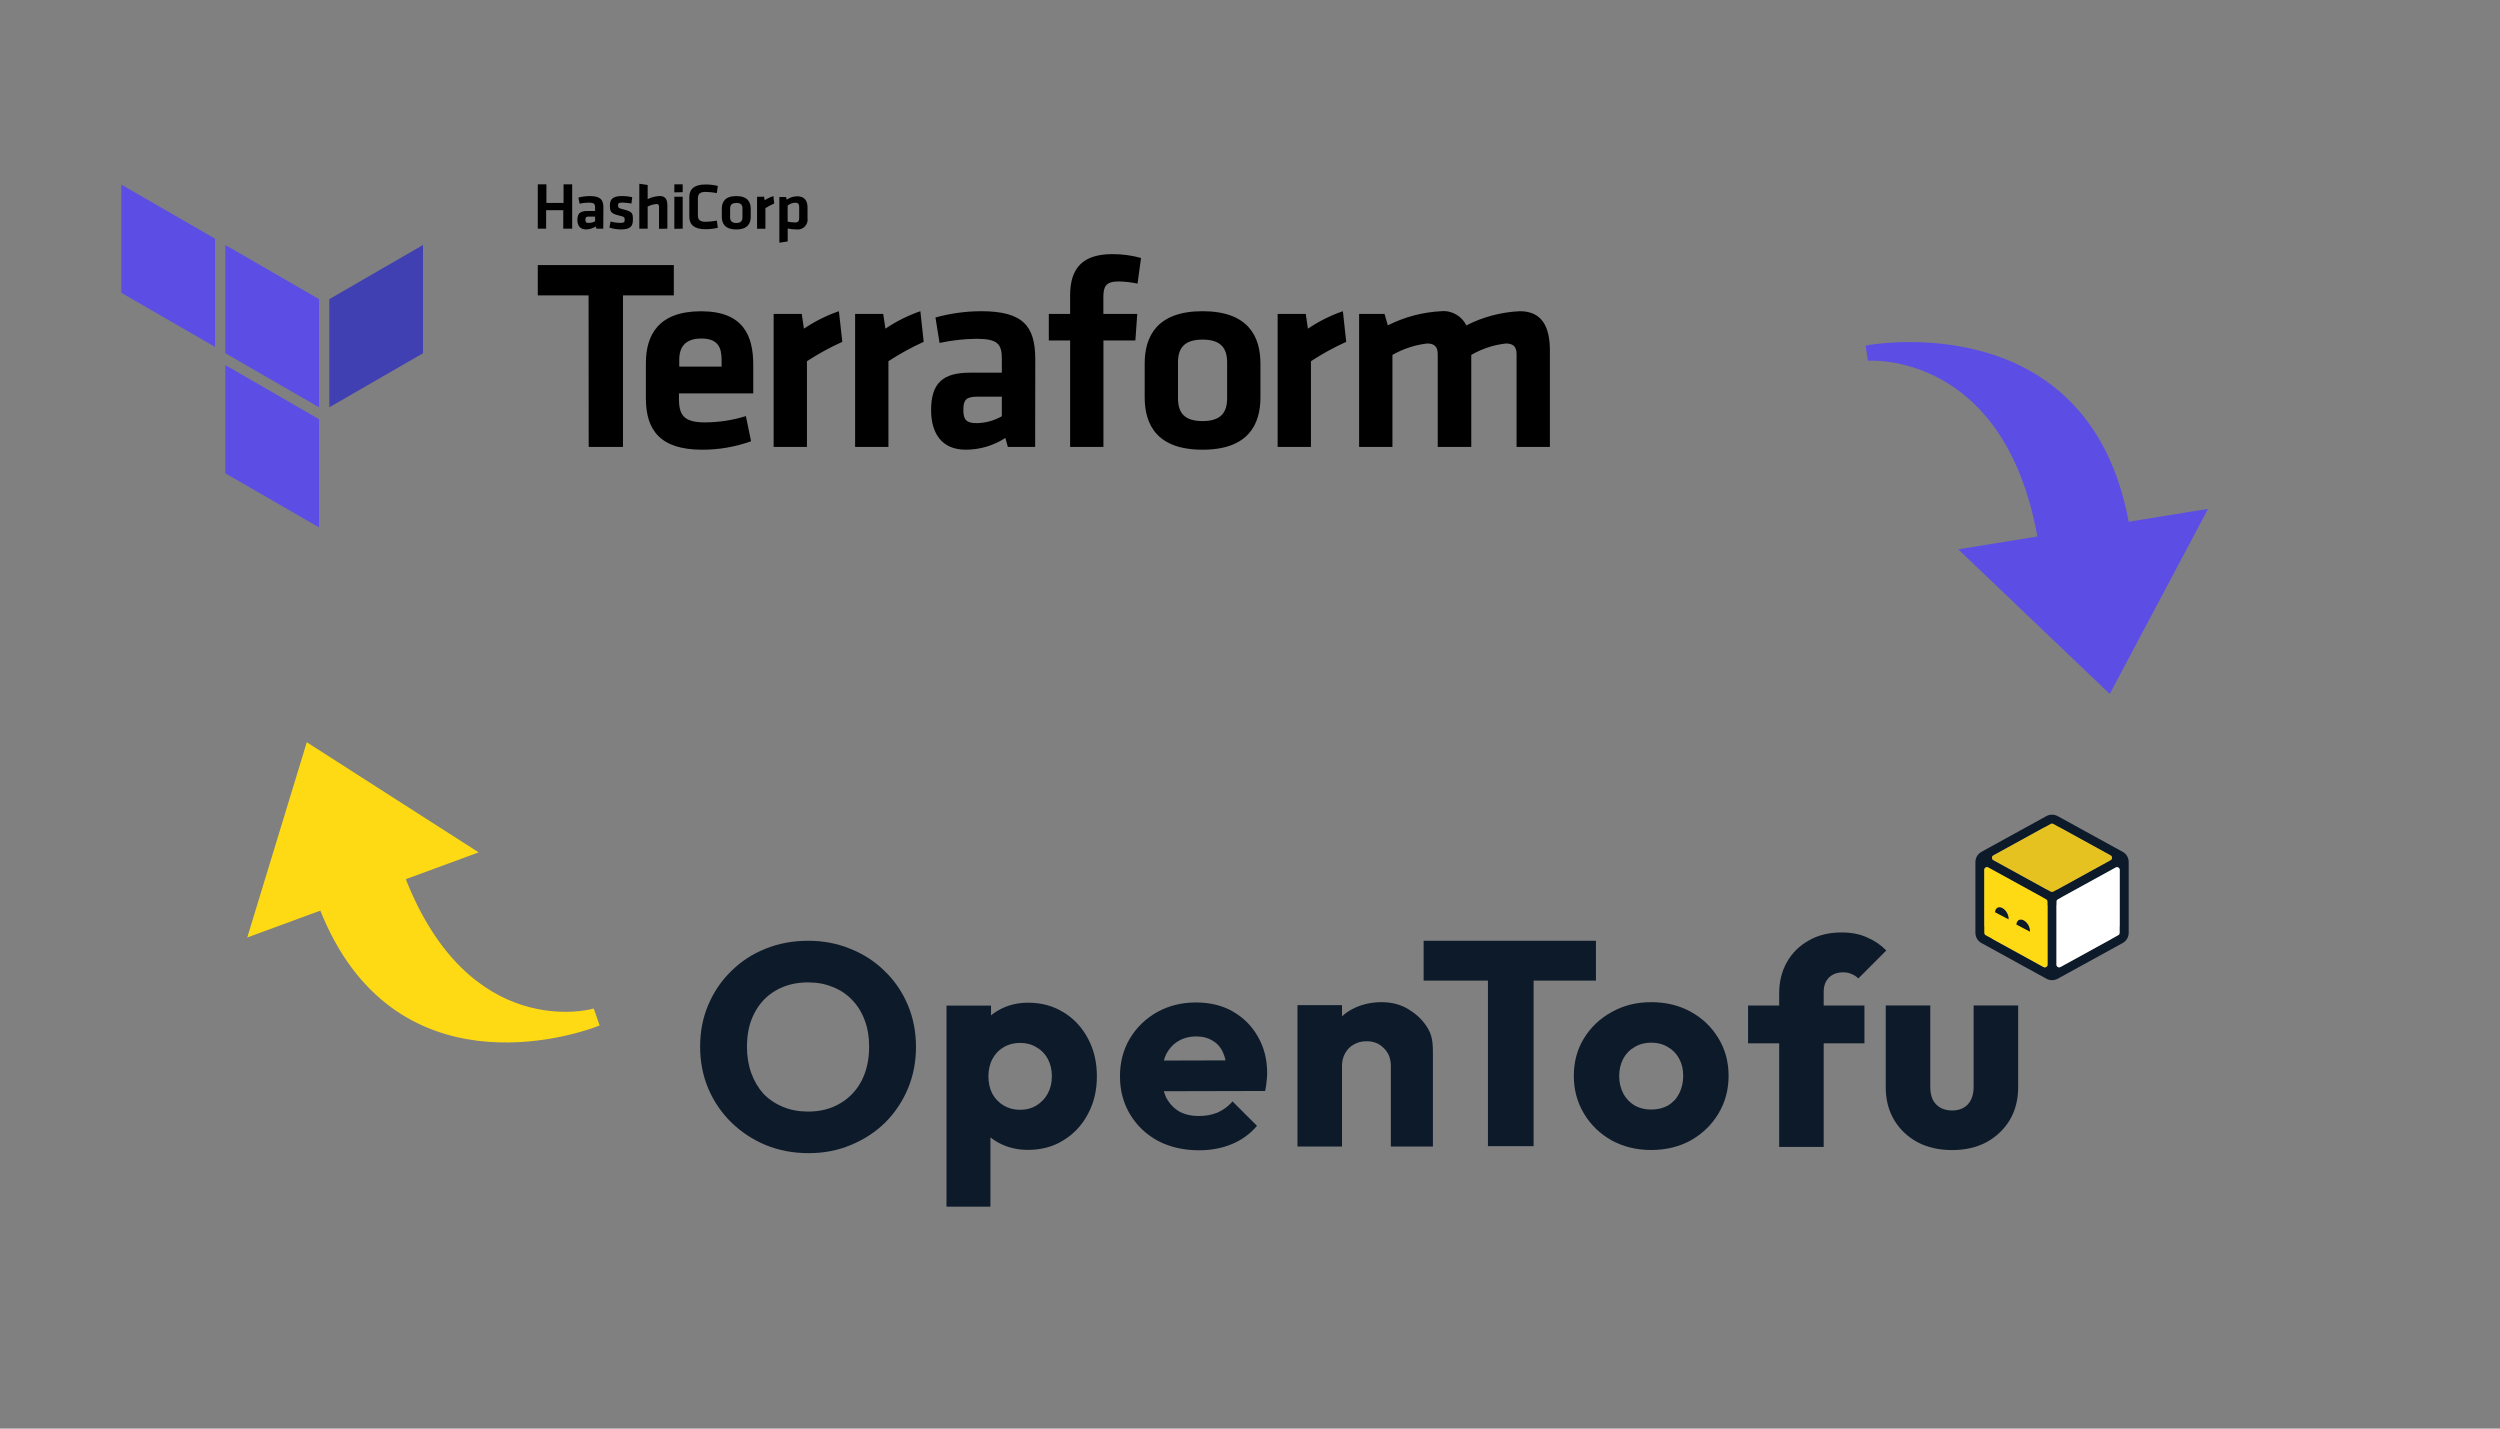 <?xml version="1.0" encoding="UTF-8" standalone="no"?><!-- Generator: Gravit.io --><svg xmlns="http://www.w3.org/2000/svg" xmlns:xlink="http://www.w3.org/1999/xlink" style="isolation:isolate" viewBox="0 0 700 400" width="700pt" height="400pt"><rect x="0" y="0" width="700" height="400" fill="#808080" stroke="none"/><defs><clipPath id="_clipPath_YFQEqHPJzbvZMbERmB9LCu9qo3wm7qHt"><rect width="700" height="400"/></clipPath></defs><g clip-path="url(#_clipPath_YFQEqHPJzbvZMbERmB9LCu9qo3wm7qHt)"><path d=" M 590.739 194.305 L 548.294 153.805 L 570.466 150.218 C 561.046 98.283 523.378 100.993 523 101.02 L 522.386 96.753 C 522.386 96.753 522.668 96.699 523.201 96.613 C 529.587 95.58 585.33 88.296 596.035 146.081 L 618.249 142.487 L 590.739 194.305 Z " fill="rgb(92,78,229)"/><path d=" M 86.185 208.605 L 132.906 238.543 L 112.968 245.877 C 131.092 292.395 165.575 283.077 165.922 282.985 L 167.262 286.835 C 167.262 286.835 167.01 286.936 166.531 287.113 C 160.788 289.225 110.349 306.053 89.976 254.335 L 70 261.683 L 86.185 208.605 Z " fill="rgb(254,218,21)" vector-effect="non-scaling-stroke" stroke-width="1" stroke="rgb(254,218,21)" stroke-linejoin="miter" stroke-linecap="butt" stroke-miterlimit="4"/><g><path d=" M 157.715 64.021 L 157.715 58.853 L 152.916 58.853 L 152.916 64.021 L 150.58 64.021 L 150.58 51.622 L 152.996 51.622 L 152.996 56.822 L 157.795 56.822 L 157.795 51.622 L 160.211 51.622 L 160.211 64.021 L 157.715 64.021 Z  M 168.914 64.021 L 166.994 64.021 L 166.818 63.413 C 166.005 63.935 165.064 64.223 164.098 64.245 C 162.403 64.245 161.667 63.125 161.667 61.589 C 161.667 59.765 162.483 59.077 164.386 59.077 L 166.626 59.077 L 166.626 58.085 C 166.626 57.094 166.338 56.742 164.85 56.742 C 163.985 56.75 163.122 56.841 162.275 57.014 L 161.955 55.318 C 162.999 55.043 164.074 54.903 165.154 54.902 C 168.082 54.902 168.946 55.894 168.946 58.101 L 168.914 64.021 Z  M 166.626 60.645 L 164.898 60.645 C 164.13 60.645 163.922 60.853 163.922 61.525 C 163.922 62.197 164.13 62.421 164.866 62.421 C 165.482 62.411 166.086 62.252 166.626 61.957 L 166.626 60.645 Z  M 173.841 64.245 C 172.756 64.227 171.678 64.055 170.642 63.733 L 170.962 62.021 C 171.864 62.268 172.794 62.397 173.729 62.405 C 174.769 62.405 174.913 62.181 174.913 61.509 C 174.913 60.837 174.801 60.677 173.313 60.341 C 171.042 59.813 170.77 59.253 170.77 57.525 C 170.77 55.798 171.553 54.886 174.225 54.886 C 175.167 54.889 176.106 54.996 177.025 55.206 L 176.801 56.982 C 175.955 56.832 175.1 56.746 174.241 56.726 C 173.233 56.726 173.057 56.95 173.057 57.493 C 173.057 58.037 173.057 58.261 174.369 58.581 C 176.977 59.237 177.217 59.573 177.217 61.413 C 177.217 63.253 176.657 64.245 173.841 64.245 Z  M 184.528 64.069 L 184.528 57.845 C 184.528 57.365 184.32 57.126 183.776 57.126 C 182.927 57.207 182.101 57.451 181.344 57.845 L 181.344 64.021 L 179.009 64.021 L 179.009 51.446 L 181.344 51.798 L 181.344 55.75 C 182.408 55.227 183.568 54.933 184.752 54.886 C 186.352 54.886 186.864 55.926 186.864 57.525 L 186.864 64.021 L 184.528 64.069 Z  M 188.815 53.862 L 188.815 51.622 L 191.151 51.622 L 191.151 53.814 L 188.815 53.862 Z  M 188.815 64.069 L 188.815 55.078 L 191.151 55.078 L 191.151 64.021 L 188.815 64.069 Z  M 193.007 55.206 C 193.007 52.966 194.367 51.654 197.534 51.654 C 198.698 51.653 199.858 51.787 200.99 52.054 L 200.718 54.054 C 199.688 53.864 198.645 53.757 197.598 53.734 C 195.999 53.734 195.407 54.278 195.407 55.59 L 195.407 60.245 C 195.407 61.541 195.935 62.101 197.598 62.101 C 198.645 62.078 199.688 61.971 200.718 61.781 L 200.99 63.781 C 199.858 64.048 198.698 64.182 197.534 64.181 C 194.335 64.181 193.007 62.885 193.007 60.629 L 193.007 55.206 Z  M 206.157 64.245 C 202.958 64.245 202.11 62.549 202.11 60.725 L 202.11 58.421 C 202.11 56.582 202.974 54.902 206.157 54.902 C 209.341 54.902 210.205 56.598 210.205 58.421 L 210.205 60.677 C 210.221 62.517 209.357 64.245 206.157 64.245 Z  M 206.157 56.838 C 204.909 56.838 204.43 57.365 204.43 58.437 L 204.43 60.837 C 204.43 61.845 204.909 62.437 206.157 62.437 C 207.405 62.437 207.885 61.909 207.885 60.837 L 207.885 58.341 C 207.885 57.333 207.405 56.806 206.157 56.806 L 206.157 56.838 Z  M 216.78 56.982 C 215.927 57.351 215.104 57.784 214.316 58.277 L 214.316 64.037 L 211.981 64.037 L 211.981 55.078 L 213.948 55.078 L 214.108 56.07 C 214.871 55.577 215.694 55.185 216.556 54.902 L 216.78 56.982 Z  M 226.107 61.045 C 226.25 61.906 225.978 62.785 225.373 63.415 C 224.768 64.045 223.902 64.352 223.035 64.245 C 222.203 64.237 221.372 64.151 220.556 63.989 L 220.556 67.604 L 218.22 67.956 L 218.22 55.158 L 220.076 55.158 L 220.3 55.91 C 221.158 55.294 222.187 54.964 223.243 54.966 C 225.115 54.966 226.107 56.038 226.107 58.069 L 226.107 61.045 Z  M 220.54 62.053 C 221.218 62.199 221.909 62.28 222.603 62.293 C 223.451 62.293 223.771 61.909 223.771 61.093 L 223.771 57.893 C 223.771 57.158 223.483 56.758 222.619 56.758 C 221.854 56.786 221.12 57.073 220.54 57.573 L 220.54 62.053 Z  M 164.802 82.706 L 150.58 82.706 L 150.58 74.211 L 188.671 74.211 L 188.671 82.706 L 174.433 82.706 L 174.433 125.149 L 164.834 125.149 L 164.802 82.706 Z " fill="rgb(0,0,0)"/><path d=" M 197.454 118.27 C 201.317 118.251 205.156 117.658 208.845 116.51 L 210.301 123.55 C 205.909 125.132 201.274 125.933 196.606 125.917 C 184.912 125.917 180.848 120.494 180.848 111.519 L 180.848 101.68 C 180.848 93.809 184.368 87.154 196.303 87.154 C 208.237 87.154 210.909 94.113 210.909 102.144 L 210.909 110.143 L 190.111 110.143 L 190.111 112.063 C 190.191 116.51 191.791 118.27 197.454 118.27 Z  M 190.191 102.64 L 202.046 102.64 L 202.046 100.752 C 202.046 97.233 200.974 94.785 196.383 94.785 C 191.791 94.785 190.191 97.233 190.191 100.752 L 190.191 102.64 Z  M 235.85 95.713 C 232.414 97.262 229.103 99.076 225.947 101.136 L 225.947 125.133 L 216.62 125.133 L 216.62 87.906 L 224.491 87.906 L 225.099 92.033 C 228.134 89.979 231.426 88.333 234.89 87.138 L 235.85 95.713 Z  M 258.631 95.713 C 255.206 97.264 251.906 99.077 248.76 101.136 L 248.76 125.133 L 239.433 125.133 L 239.433 87.906 L 247.304 87.906 L 247.912 92.033 C 250.947 89.979 254.239 88.333 257.703 87.138 L 258.631 95.713 Z  M 289.843 125.149 L 282.196 125.149 L 281.508 122.622 C 278.209 124.769 274.358 125.913 270.422 125.917 C 263.622 125.917 260.711 121.246 260.711 114.831 C 260.711 107.263 264.006 104.352 271.573 104.352 L 280.516 104.352 L 280.516 100.448 C 280.516 96.321 279.365 94.865 273.397 94.865 C 269.928 94.904 266.471 95.29 263.079 96.017 L 261.927 88.898 C 266.095 87.744 270.4 87.152 274.725 87.138 C 286.42 87.138 289.875 91.265 289.875 100.592 L 289.843 125.149 Z  M 280.516 111.071 L 273.637 111.071 C 270.582 111.071 269.734 111.919 269.734 114.735 C 269.734 117.55 270.582 118.478 273.477 118.478 C 275.948 118.441 278.369 117.78 280.516 116.558 L 280.516 111.071 Z  M 318.512 79.411 C 316.75 79.032 314.955 78.829 313.152 78.803 C 309.489 78.803 308.945 80.403 308.945 83.234 L 308.945 87.906 L 318.432 87.906 L 317.904 95.329 L 308.961 95.329 L 308.961 125.149 L 299.634 125.149 L 299.634 95.329 L 293.667 95.329 L 293.667 87.906 L 299.634 87.906 L 299.634 82.706 C 299.634 74.979 303.234 71.156 311.489 71.156 C 314.192 71.146 316.883 71.506 319.488 72.228 L 318.512 79.411 Z  M 336.718 125.917 C 323.919 125.917 320.512 118.878 320.512 111.231 L 320.512 101.824 C 320.512 94.177 323.951 87.138 336.718 87.138 C 349.484 87.138 352.924 94.177 352.924 101.824 L 352.924 111.231 C 352.94 118.878 349.484 125.917 336.718 125.917 Z  M 336.718 95.089 C 331.742 95.089 329.838 97.313 329.838 101.488 L 329.838 111.503 C 329.838 115.71 331.758 117.902 336.718 117.902 C 341.677 117.902 343.597 115.678 343.597 111.503 L 343.597 101.52 C 343.597 97.313 341.693 95.089 336.718 95.089 Z  M 376.937 95.713 C 373.512 97.264 370.212 99.077 367.066 101.136 L 367.066 125.133 L 357.739 125.133 L 357.739 87.906 L 365.61 87.906 L 366.218 92.033 C 369.253 89.979 372.545 88.333 376.009 87.138 L 376.937 95.713 Z  M 402.566 125.149 L 402.566 99.152 C 402.566 97.169 401.718 96.177 399.59 96.177 C 396.172 96.583 392.87 97.671 389.879 99.376 L 389.879 125.149 L 380.552 125.149 L 380.552 87.906 L 387.672 87.906 L 388.583 91.105 C 393.233 88.754 398.323 87.403 403.526 87.138 C 406.475 86.86 409.284 88.45 410.565 91.121 C 415.219 88.736 420.331 87.377 425.555 87.138 C 431.746 87.138 433.97 91.489 433.97 98.145 L 433.97 125.149 L 424.643 125.149 L 424.643 99.152 C 424.643 97.169 423.795 96.177 421.667 96.177 C 418.243 96.554 414.935 97.644 411.957 99.376 L 411.957 125.149 L 402.566 125.149 Z " fill="rgb(0,0,0)"/><path d=" M 92.203 83.762 L 92.203 114.047 L 118.44 98.912 L 118.44 68.596 L 92.203 83.762 Z " fill="rgb(64,64,178)"/><path d=" M 63.087 68.596 L 89.323 83.762 L 89.323 114.047 L 63.087 98.896 L 63.087 68.596 Z " fill="rgb(92,78,229)"/><path d=" M 33.97 51.686 L 33.97 81.987 L 60.207 97.137 L 60.207 66.836 L 33.97 51.686 Z  M 63.087 132.524 L 89.323 147.675 L 89.323 117.374 L 63.087 102.224 L 63.087 132.524 Z " fill="rgb(92,78,229)"/></g><g><g><path d=" M 394.582 282.72 C 392.355 281.308 389.779 280.606 386.839 280.606 C 383.901 280.606 381.052 281.262 378.61 282.562 C 377.548 283.115 376.61 283.795 375.761 284.562 L 375.761 281.431 L 363.294 281.431 L 363.294 321.029 L 375.761 321.029 L 375.761 298.467 C 375.761 297.109 376.055 295.911 376.655 294.883 C 377.254 293.798 378.067 292.984 379.097 292.442 C 380.124 291.842 381.323 291.548 382.679 291.548 C 384.635 291.548 386.241 292.204 387.483 293.504 C 388.783 294.758 389.439 296.409 389.439 298.477 L 389.439 321.039 L 401.217 321.039 L 401.217 295.696 C 401.217 292.984 401.251 290.486 399.951 288.202 C 398.651 285.92 396.854 284.099 394.572 282.743 L 394.582 282.72 Z " fill="rgb(13,26,42)"/><path d=" M 345.197 283.206 C 342.213 281.523 338.766 280.686 334.854 280.686 C 330.944 280.686 327.224 281.579 324.014 283.376 C 320.816 285.173 318.26 287.637 316.361 290.79 C 314.519 293.889 313.592 297.415 313.592 301.383 C 313.592 305.351 314.542 308.911 316.441 312.054 C 318.339 315.206 320.951 317.671 324.263 319.468 C 327.632 321.209 331.463 322.08 335.747 322.08 C 339.06 322.08 342.099 321.514 344.869 320.373 C 347.639 319.231 350.001 317.524 351.957 315.24 L 345.117 308.402 C 343.92 309.758 342.541 310.787 340.958 311.499 C 339.386 312.155 337.613 312.483 335.669 312.483 C 333.554 312.483 331.701 312.054 330.129 311.183 C 328.604 310.255 327.416 308.979 326.547 307.351 C 326.274 306.786 326.06 306.176 325.879 305.542 L 354.239 305.474 C 354.454 304.446 354.591 303.542 354.647 302.784 C 354.76 301.97 354.805 301.212 354.805 300.501 C 354.805 296.646 353.935 293.221 352.194 290.237 C 350.51 287.254 348.17 284.912 345.186 283.229 L 345.197 283.206 Z  M 329.801 291.593 C 331.272 290.667 332.977 290.204 334.933 290.204 C 336.776 290.204 338.324 290.609 339.579 291.424 C 340.879 292.181 341.863 293.323 342.507 294.849 C 342.777 295.459 342.982 296.149 343.151 296.906 L 325.879 296.952 C 326.038 296.386 326.229 295.843 326.455 295.334 C 327.27 293.708 328.389 292.452 329.801 291.581 L 329.801 291.593 Z " fill="rgb(13,26,42)"/><path d=" M 297.779 283.443 C 294.897 281.646 291.583 280.754 287.842 280.754 C 285.186 280.754 282.733 281.296 280.507 282.381 C 279.398 282.924 278.392 283.557 277.488 284.302 L 277.488 281.567 L 265.02 281.567 L 265.02 337.859 L 277.319 337.859 L 277.319 318.462 C 278.269 319.22 279.32 319.876 280.495 320.418 C 282.722 321.446 285.164 321.967 287.832 321.967 C 291.583 321.967 294.897 321.073 297.767 319.276 C 300.695 317.479 302.977 315.037 304.605 311.94 C 306.291 308.843 307.126 305.317 307.126 301.349 C 307.126 297.381 306.291 293.854 304.605 290.756 C 302.977 287.659 300.695 285.218 297.767 283.421 L 297.779 283.443 Z  M 293.382 306.176 C 292.624 307.587 291.561 308.696 290.205 309.521 C 288.905 310.334 287.357 310.742 285.56 310.742 C 283.874 310.742 282.36 310.334 280.992 309.521 C 279.636 308.706 278.573 307.587 277.816 306.176 C 277.116 304.762 276.754 303.156 276.754 301.371 C 276.754 299.584 277.138 297.89 277.895 296.487 C 278.652 295.076 279.692 293.99 280.992 293.233 C 282.349 292.418 283.898 292.012 285.638 292.012 C 287.379 292.012 288.894 292.418 290.205 293.233 C 291.561 293.99 292.624 295.076 293.382 296.487 C 294.139 297.901 294.523 299.529 294.523 301.371 C 294.523 303.214 294.139 304.762 293.382 306.176 Z " fill="rgb(13,26,42)"/><path d=" M 247.772 271.971 C 245.058 269.258 241.848 267.167 238.163 265.698 C 234.523 264.171 230.555 263.414 226.272 263.414 C 221.988 263.414 217.907 264.171 214.211 265.698 C 210.572 267.167 207.395 269.258 204.682 271.971 C 201.969 274.627 199.844 277.758 198.329 281.342 C 196.792 284.924 196.035 288.836 196.035 293.062 C 196.035 297.29 196.792 301.156 198.319 304.796 C 199.844 308.38 201.98 311.533 204.749 314.246 C 207.519 316.959 210.729 319.084 214.358 320.599 C 218.054 322.124 222.067 322.881 226.419 322.881 C 230.77 322.881 234.591 322.124 238.23 320.599 C 241.927 319.073 245.126 316.993 247.839 314.326 C 250.552 311.612 252.677 308.458 254.192 304.876 C 255.717 301.236 256.474 297.324 256.474 293.142 C 256.474 288.959 255.717 284.992 254.192 281.409 C 252.666 277.77 250.529 274.615 247.76 271.959 L 247.772 271.971 Z  M 241.249 302.604 C 239.836 305.317 237.824 307.442 235.224 308.956 C 232.67 310.481 229.686 311.239 226.261 311.239 C 223.705 311.239 221.377 310.809 219.252 309.939 C 217.139 309.068 215.319 307.848 213.792 306.277 C 212.323 304.649 211.182 302.717 210.367 300.489 C 209.554 298.262 209.147 295.787 209.147 293.074 C 209.147 289.434 209.848 286.281 211.261 283.624 C 212.673 280.911 214.652 278.821 217.207 277.351 C 219.817 275.826 222.824 275.068 226.249 275.068 C 228.804 275.068 231.11 275.498 233.179 276.368 C 235.292 277.181 237.113 278.402 238.638 280.03 C 240.164 281.601 241.329 283.511 242.142 285.739 C 242.955 287.908 243.363 290.351 243.363 293.074 C 243.363 296.658 242.663 299.834 241.249 302.604 Z " fill="rgb(13,26,42)"/><path d=" M 552.617 281.533 L 552.617 304.343 C 552.617 306.412 552.074 308.04 550.991 309.227 C 549.905 310.368 548.435 310.934 546.594 310.934 C 545.294 310.934 544.174 310.662 543.247 310.12 C 542.32 309.577 541.619 308.82 541.133 307.837 C 540.704 306.854 540.477 305.689 540.477 304.333 L 540.477 281.523 L 528.01 281.523 L 528.01 304.502 C 528.01 307.927 528.801 310.968 530.372 313.624 C 531.944 316.236 534.124 318.293 536.895 319.818 C 539.72 321.287 542.952 322.023 546.594 322.023 C 550.233 322.023 553.432 321.287 556.201 319.818 C 558.97 318.293 561.141 316.236 562.723 313.624 C 564.294 310.968 565.086 307.893 565.086 304.423 L 565.086 281.533 L 552.617 281.533 L 552.617 281.533 Z " fill="rgb(13,26,42)"/><path d=" M 510.636 277.712 C 510.636 276.029 511.122 274.695 512.105 273.723 C 513.077 272.751 514.411 272.254 516.097 272.254 C 517.023 272.254 517.802 272.411 518.458 272.739 C 519.16 273.011 519.792 273.417 520.335 273.959 L 528.157 266.137 C 526.63 264.567 524.845 263.346 522.776 262.476 C 520.764 261.549 518.402 261.084 515.689 261.084 C 512.105 261.084 509.008 261.842 506.398 263.368 C 503.786 264.837 501.751 266.873 500.282 269.484 C 498.869 272.039 498.169 274.909 498.169 278.12 L 498.169 281.545 L 489.454 281.545 L 489.454 292.136 L 498.169 292.136 L 498.169 321.142 L 510.636 321.142 L 510.636 292.136 L 522.042 292.136 L 522.042 281.545 L 510.636 281.545 L 510.636 277.712 L 510.636 277.712 Z " fill="rgb(13,26,42)"/><path d=" M 473.414 283.296 C 470.158 281.499 466.461 280.606 462.336 280.606 C 458.21 280.606 454.514 281.533 451.258 283.376 C 448.002 285.173 445.426 287.615 443.516 290.712 C 441.617 293.809 440.667 297.314 440.667 301.224 C 440.667 305.136 441.617 308.662 443.516 311.815 C 445.414 314.97 447.992 317.467 451.258 319.309 C 454.57 321.106 458.267 322.001 462.336 322.001 C 466.405 322.001 470.158 321.106 473.414 319.309 C 476.669 317.467 479.257 314.97 481.157 311.815 C 483.055 308.662 484.005 305.136 484.005 301.224 C 484.005 297.314 483.055 293.809 481.157 290.712 C 479.257 287.558 476.68 285.093 473.414 283.296 Z  M 470.158 306.186 C 469.457 307.599 468.417 308.706 467.061 309.533 C 465.704 310.29 464.133 310.674 462.336 310.674 C 460.539 310.674 459.047 310.29 457.691 309.533 C 456.333 308.718 455.272 307.599 454.514 306.186 C 453.757 304.717 453.372 303.089 453.372 301.304 C 453.372 299.517 453.757 297.821 454.514 296.42 C 455.272 295.006 456.333 293.923 457.691 293.165 C 459.047 292.351 460.595 291.943 462.336 291.943 C 464.077 291.943 465.682 292.351 466.982 293.165 C 468.338 293.923 469.401 295.006 470.158 296.42 C 470.916 297.777 471.299 299.381 471.299 301.224 C 471.299 303.067 470.916 304.729 470.158 306.198 L 470.158 306.186 Z " fill="rgb(13,26,42)"/><path d=" M 446.861 274.57 L 446.861 263.414 L 398.617 263.414 L 398.617 274.57 L 416.624 274.57 L 416.624 320.926 L 429.408 320.926 L 429.408 274.57 L 446.861 274.57 L 446.861 274.57 Z " fill="rgb(13,26,42)"/></g><g><path d=" M 576.129 228.508 C 575.157 227.977 573.97 227.977 572.998 228.508 L 556.947 237.336 C 556.947 237.336 556.924 237.348 556.913 237.359 L 554.799 238.523 C 553.76 239.099 553.116 240.184 553.116 241.371 L 553.116 261.198 C 553.116 262.384 553.76 263.481 554.799 264.046 L 571.008 272.954 C 571.008 272.954 571.054 272.977 571.076 272.987 L 573.01 274.051 C 573.982 274.581 575.169 274.581 576.141 274.051 L 578.085 272.987 C 578.085 272.987 578.119 272.965 578.141 272.954 L 594.351 264.046 C 595.391 263.47 596.035 262.384 596.035 261.198 L 596.035 241.361 C 596.035 240.174 595.391 239.077 594.351 238.512 L 592.248 237.359 C 592.248 237.359 592.214 237.336 592.202 237.336 L 576.152 228.508 L 576.129 228.508 Z  M 577.158 251.284 L 592.18 243.033 C 592.18 243.033 592.214 243.011 592.226 243.011 L 592.407 242.909 C 592.904 242.637 593.514 242.999 593.514 243.565 L 593.514 259.005 C 593.514 259.571 592.904 259.931 592.407 259.661 L 592.27 259.581 C 592.27 259.581 592.214 259.548 592.18 259.536 L 577.158 251.284 L 577.158 251.284 Z  M 556.902 243.011 C 556.902 243.011 556.924 243.023 556.936 243.033 L 571.958 251.284 L 556.936 259.536 C 556.936 259.536 556.879 259.571 556.857 259.581 L 556.71 259.661 C 556.213 259.931 555.602 259.571 555.602 259.005 L 555.602 243.554 C 555.602 242.987 556.213 242.627 556.71 242.898 L 556.902 242.999 L 556.902 243.011 Z  M 590.994 239.54 L 576.92 231.809 C 576.423 231.537 575.824 231.887 575.813 232.442 L 575.813 249.183 L 590.994 240.84 C 591.479 240.546 591.479 239.846 590.994 239.552 L 590.994 239.54 Z  M 558.123 240.829 L 573.304 249.171 L 573.304 232.43 C 573.292 231.877 572.682 231.526 572.195 231.798 L 558.123 239.529 C 557.624 239.823 557.624 240.536 558.123 240.818 L 558.123 240.829 Z  M 558.145 263.052 C 557.636 262.77 557.624 262.058 558.111 261.764 L 573.314 253.409 L 573.314 270.151 C 573.304 270.693 572.716 271.043 572.229 270.806 L 558.145 263.064 L 558.145 263.052 Z  M 575.813 270.117 L 575.813 253.399 L 591.016 261.752 C 591.491 262.058 591.479 262.77 590.97 263.04 L 576.898 270.783 C 576.411 271.033 575.835 270.681 575.813 270.139 L 575.813 270.139 L 575.813 270.117 Z " fill-rule="evenodd" fill="rgb(13,26,42)"/><path d=" M 574.197 230.69 C 574.423 230.565 574.694 230.565 574.92 230.69 L 590.97 239.518 C 591.491 239.801 591.491 240.546 590.97 240.829 L 574.92 249.656 C 574.694 249.781 574.423 249.781 574.197 249.656 L 558.145 240.829 C 557.624 240.546 557.624 239.801 558.145 239.518 L 574.197 230.69 Z " fill="rgb(230,194,32)"/><path d=" M 555.602 243.554 C 555.602 242.987 556.213 242.627 556.71 242.898 L 572.919 251.805 C 573.157 251.94 573.304 252.189 573.304 252.461 L 573.304 270.105 C 573.304 270.671 572.694 271.033 572.195 270.761 L 555.986 261.854 C 555.749 261.718 555.602 261.47 555.602 261.198 L 555.602 243.554 Z " fill="rgb(254,218,21)"/><path d=" M 592.407 242.898 C 592.904 242.627 593.514 242.987 593.514 243.554 L 593.514 261.198 C 593.514 261.47 593.367 261.73 593.13 261.854 L 576.92 270.761 C 576.423 271.033 575.813 270.671 575.813 270.105 L 575.813 252.461 C 575.813 252.189 575.96 251.929 576.197 251.805 L 592.407 242.898 Z " fill="rgb(255,255,255)"/><path d=" M 562.407 257.401 C 562.407 257.401 562.407 257.411 562.407 257.423 L 558.608 255.423 C 558.608 255.423 558.608 255.411 558.608 255.399 C 558.699 254.212 559.614 253.704 560.666 254.258 C 561.717 254.812 562.497 256.214 562.407 257.401 Z " fill="rgb(13,26,42)"/><path d=" M 568.386 260.848 C 568.386 260.848 568.386 260.859 568.386 260.87 L 564.588 258.87 C 564.588 258.87 564.588 258.858 564.588 258.848 C 564.679 257.659 565.594 257.152 566.645 257.705 C 567.697 258.259 568.476 259.661 568.386 260.848 Z " fill="rgb(13,26,42)"/></g></g></g></svg>